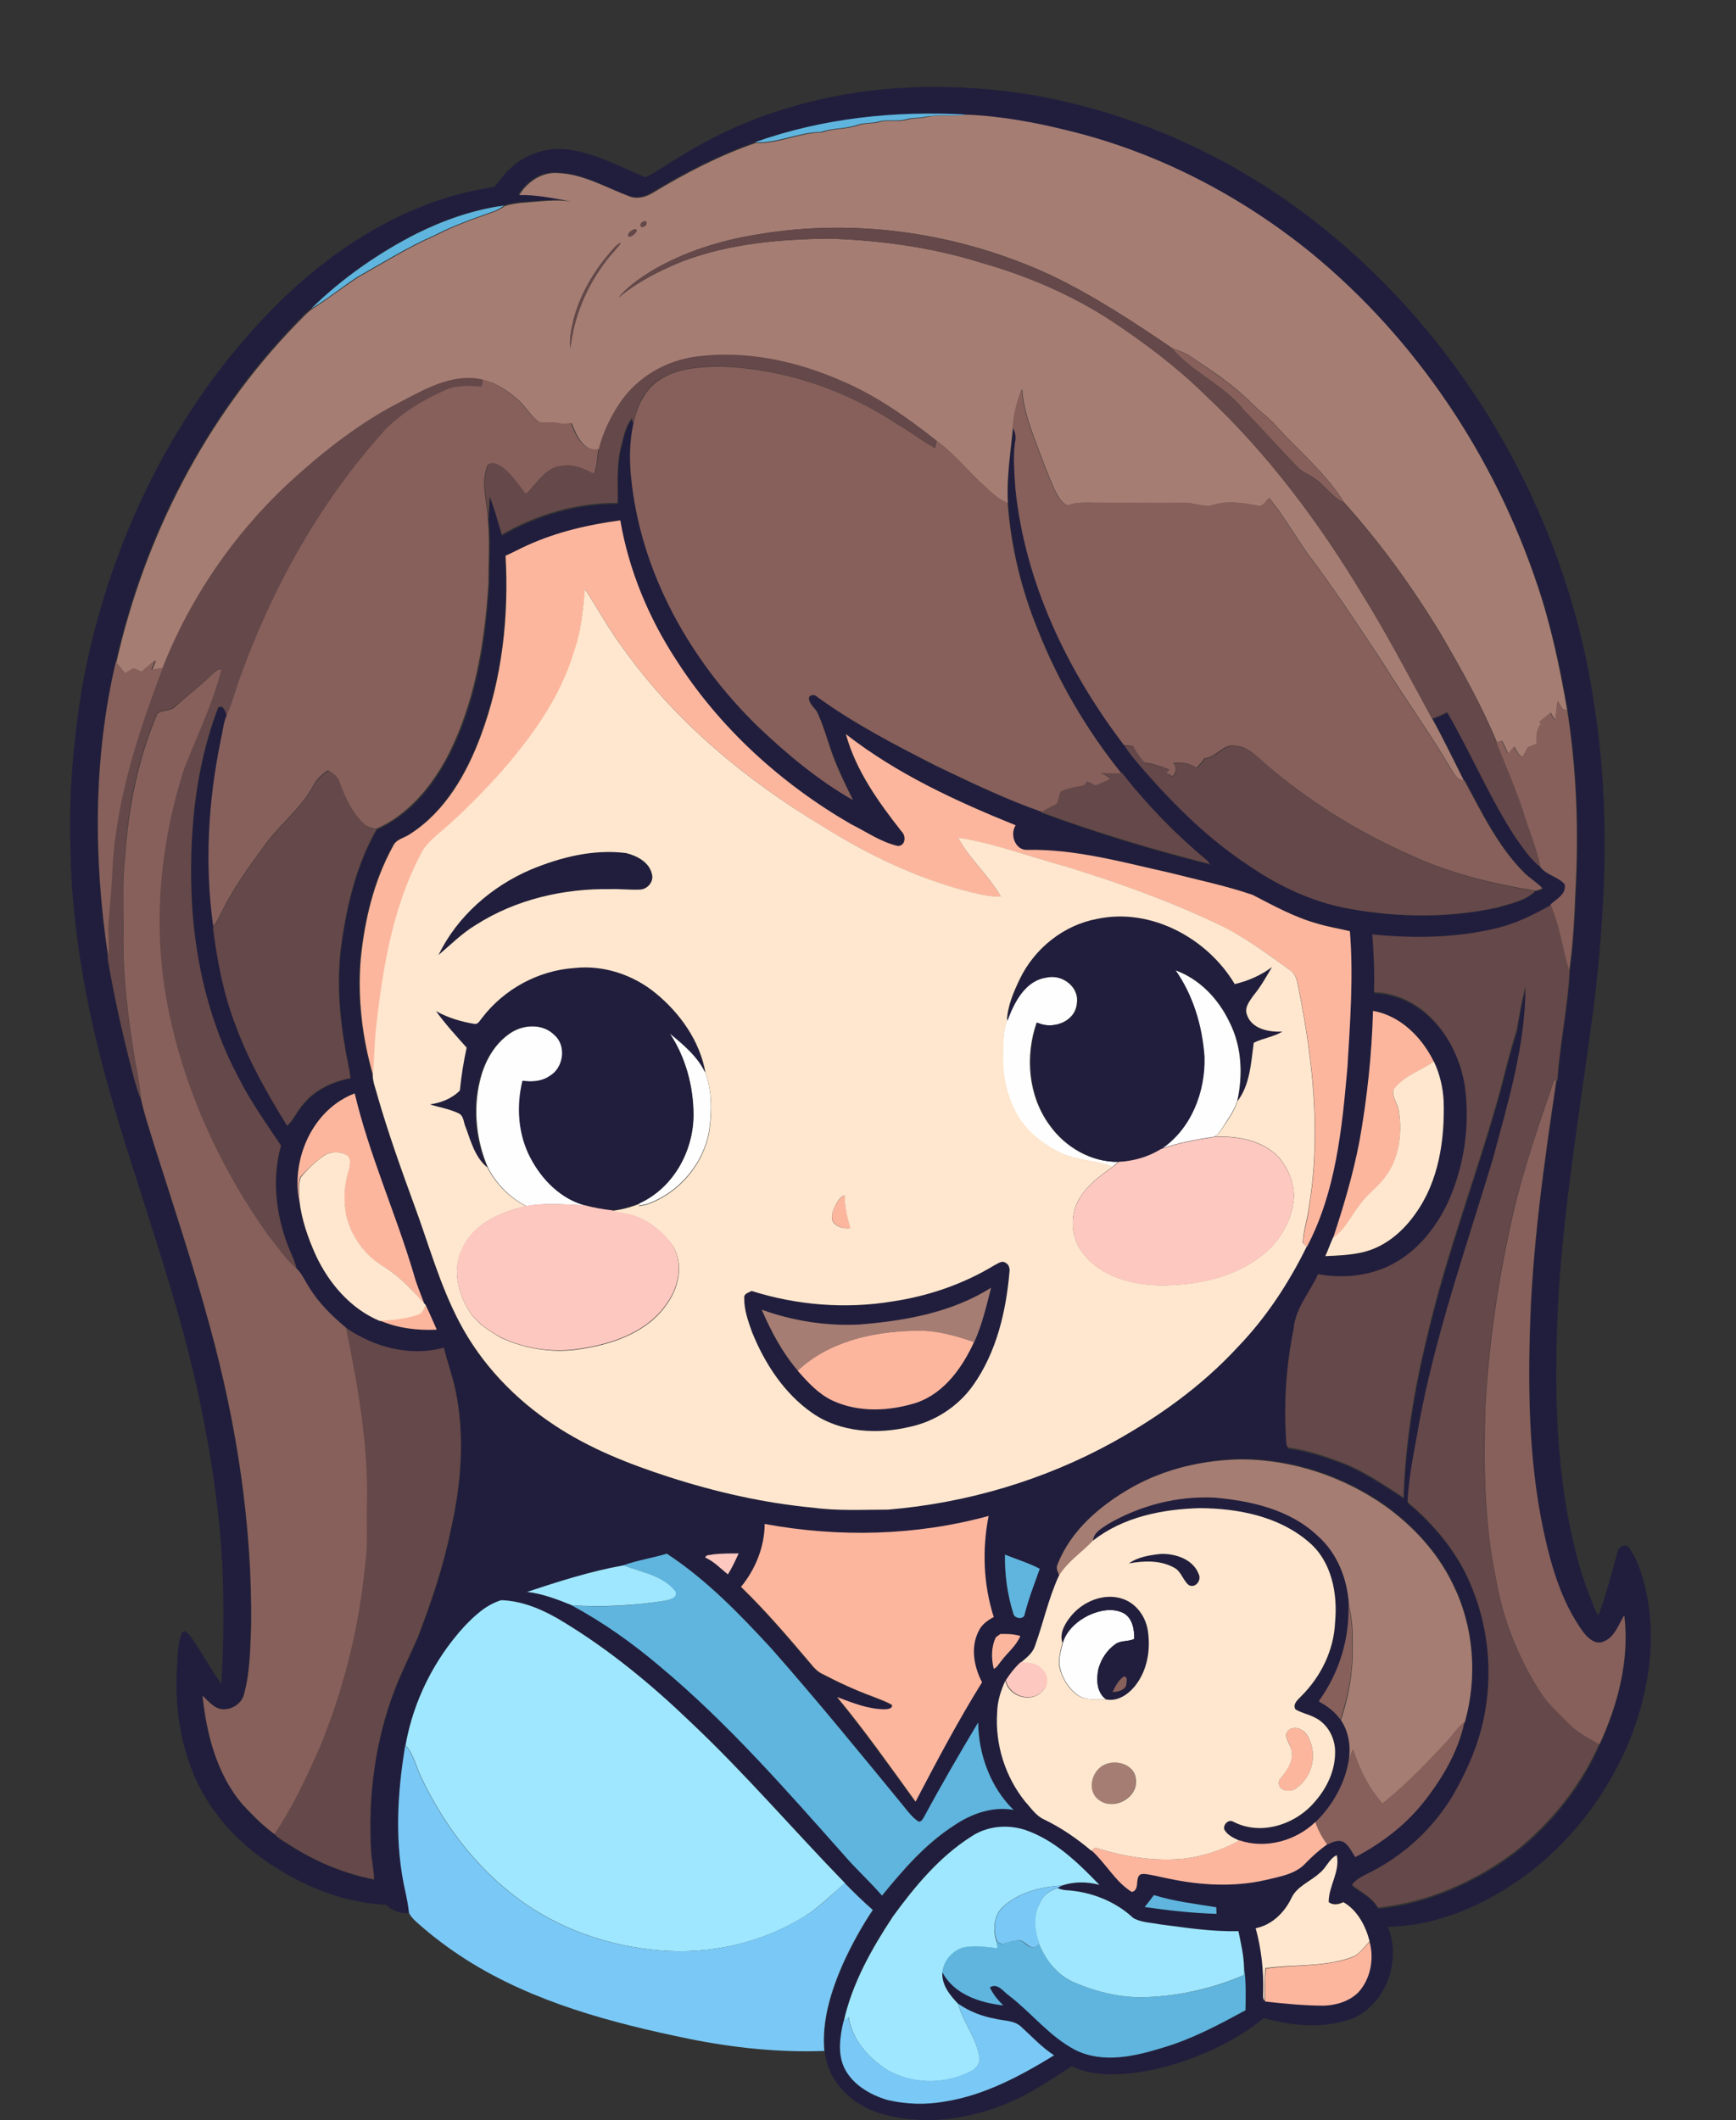 <?xml version="1.0" encoding="utf-8"?>
<!-- Generator: Adobe Illustrator 19.2.0, SVG Export Plug-In . SVG Version: 6.00 Build 0)  -->
<svg version="1.1" id="Layer_1" xmlns="http://www.w3.org/2000/svg" xmlns:xlink="http://www.w3.org/1999/xlink" x="0px" y="0px"
	 viewBox="0 0 713.1 870.6" style="enable-background:new 0 0 713.1 870.6;" xml:space="preserve">
<rect x="0" y="0" width="713.1" height="870.6" fill="#333333" stroke="none"/>
<style type="text/css">
	.st0{fill:#FEFEFE;}
	.st1{fill:#211E3D;}
	.st2{fill:#5FB5DE;}
	.st3{fill:#A57D73;}
	.st4{fill:#654849;}
	.st5{fill:#87605B;}
	.st6{fill:#FDB69E;}
	.st7{fill:#FEE7CE;}
	.st8{fill:#FDC8C0;}
	.st9{fill:#9FE7FE;}
	.st10{fill:#7AC8F5;}
</style>
<path class="st0" d="M494.6,434c-0.8-12.6-4.6-25.2-11.9-35.6c10,3.6,17.8,11.8,22.3,21.3c5.1,10,5.6,21.7,3.2,32.5
	c-1.3,4-3.9,7.5-6.1,11c-1,1.3-1.8,2.9-3.4,3.6c-7.5,1.1-14.9,2.5-22,5C489.2,463.7,495,448.4,494.6,434z"/>
<path class="st0" d="M413.5,419.3c2.8-7.6,7.3-16.7,16.3-17.9c6.3-1.5,13.6,3.8,12.5,10.6c-0.6,7.7-10.2,11-16.5,7.9
	c-4.8,13.8-3.5,30,5.2,42c6.4,9.1,17.1,15.4,28.4,15.2c-0.8,0.7-1.6,1.3-2.4,2c-6.8-2.5-14.3-2.5-20.9-5.4
	c-7.5-3.6-14.6-8.9-18.6-16.3c-4.1-7.4-5.8-15.9-5.6-24.3C412.1,428.4,411.9,423.7,413.5,419.3z"/>
<path class="st0" d="M209.9,424.1c5.4-3.5,13.3-3.8,18,1c5.1,4.4,3.8,13.5-1.9,16.8c-3.3,2.4-7.4,2.5-11.2,2
	c-2.6,10.6-1.8,22.2,3.4,31.9c4.6,8.8,12.3,16.5,22.1,19.2c-8-0.3-16.1-1.2-24,0.3c-6.8-3.4-12.4-9.1-15.9-15.9
	c-4.7-11-6.1-23.6-3.3-35.3C198.9,436.2,203,428.6,209.9,424.1z"/>
<path class="st0" d="M284.9,458c0-11.8-3.2-23.8-9.8-33.7c5.6,4.5,11.4,9.3,14.6,16c2.8,7.6,2.7,16,1.6,23.9
	c-2.2,13.3-11.9,24.9-24.4,29.8c-1.5,0.6-3.1,0.8-4.6,1.1l0.4-1C276.5,487.8,284.8,472.9,284.9,458z"/>
<path class="st0" d="M447.2,663.3c4.4-2,9.7-3.2,14.3-0.9c3.7,2,4.5,6.8,4.4,10.6c-2.4,1.2-5.6,0.5-7.8,2.2
	c-3.4,2.4-5.8,6.1-6.9,10.1c-0.9,4.3-0.8,9.7,3.1,12.5c-3.9,0-8.1,0.6-11.5-1.7c-3.8-2.7-6.4-6.9-7.4-11.4
	c-0.7-3.4,0.4-6.8,1.2-10.1C438.1,669.5,442.5,665.6,447.2,663.3z"/>
<g>
	<g>
		<path class="st1" d="M322.1,44.8c31.2-9.8,64.7-11.2,96.9-6.6c43.1,6.5,84.3,24.6,118.9,51C601.3,137.7,644,212,655.1,291
			c6.3,40.4,4.5,81.7-0.4,122.1c-5.1,39-11.8,77.8-14.4,117c-1.9,35-1.9,70.6,6.4,104.9c1.7,7.4,4,14.6,6.8,21.6
			c1,2.2,1.4,4.7,3.1,6.6c3.3-8.4,5.3-17.2,7.8-25.8c0.3-2.2,3.5-4,4.9-1.7c2.7,3.6,4.1,8,5.5,12.3c6.5,22.4,2.9,46.6-5.9,67.9
			c-9.1,21.4-23.7,40.6-42.5,54.4c-16.4,11.9-35.8,20.6-56.3,20.9c5.8,14-0.9,32.4-15.3,38c-11.5,3.9-24.2,2.8-35.7-0.5
			c-6.8,5.7-14.6,10.1-22.6,13.7c-13.1,5.7-27.2,9.6-41.5,9.4c-5.1-0.2-10.2-1.1-14.7-3.3c-8.8,5.6-17.5,11.6-27.3,15.5
			c-16.3,6.7-34.9,8.9-51.9,3.7c-11.4-3.5-21.3-13.3-22.3-25.5c-1.1-12.4,2.7-24.5,7.6-35.7c3.5-7.7,7.6-15.2,12.3-22.2
			c-4-3.5-7.8-7.2-11.5-11c-21.2-21.9-41.1-45.2-63.4-66.1c-16-15.3-33.1-29.5-52-41c-7.8-4.8-16.5-8.8-25.8-9.1
			c-6.1,1.8-10.8,6.4-15.2,10.8c-12.4,13.5-20.9,30.6-24.2,48.7c-3.5,20-4.5,40.8,0.1,60.6c0.7,2.7,1.1,5.5,1.4,8.3
			c-3.4,0.6-7-0.9-9.4-3.3c-18.7-0.9-36.5-8.5-51.5-19.4c-12.6-9.2-23.1-21.8-28.6-36.6c-5.3-13.7-6.9-28.6-5.8-43.2
			c0.2-4.3,0.3-8.9,2.1-12.8l1-0.4c0.3,0.2,1,0.7,1.4,0.9c5,6.5,8.7,14,13.6,20.7c1-15.1,1-30.2,0.6-45.3c-1-22.6-4.2-45-8.7-67.1
			c-8.4-42.5-23.8-83.2-36-124.7C36.5,419.4,29.3,383.4,28.9,347c-0.6-21.1,1.2-42.2,4.5-63c10.5-60,38.2-117.8,82-160.6
			c23.9-23.3,54-41.8,87.5-46.6c2.3-2.3,4-5.3,6.5-7.4c6.2-6.1,15.1-9.1,23.8-8c11.3,1.4,21.4,7,31.8,11.4c2.9-1.2,5.5-3,8.1-4.6
			C288.2,58.3,304.6,50,322.1,44.8z M310.1,58.4c-14.8,5.2-28.9,12.4-42.3,20.5c-2.8,1.7-6.3,2.8-9.5,1.5
			c-9.6-3.5-18.9-9.2-29.4-9.6c-6.6-0.6-12.7,3.6-16,9c7.4-0.3,14.7,1.5,21.9,2.7c-7.1-1.1-14.1,0.1-21.2,0.5
			c-2.2,0.3-4.5,0.6-6.6,1.3c-12.4,1.6-24.3,5.8-35.5,11.3c-16,8.1-30.9,18.5-43.8,31.1c-2.3,1.7-4.1,3.9-6.2,5.9
			c-37.1,38.3-62.3,87.4-74,139.3c-9.3,39.5-9.1,80.7-3.2,120.7c-0.2,1.9,0.4,3.7,0.7,5.6c2.7,15.1,6.2,30.1,10.1,44.9
			c0.8,2.7,1.5,5.5,2.7,8.1c1.4,6.4,3.5,12.6,5.4,18.8c7.9,24.9,16.2,49.7,23,74.9c10.9,39.8,17.3,81,16.9,122.3
			c-0.4,9.4-0.4,18.9-2.8,28c-0.8,3.9-4.5,6.7-8.4,6.7c-3.8,0.1-6.3-3.3-8.8-5.6c1.7,15.8,5.9,32,16.2,44.4
			c4.1,4.5,8.3,8.9,13.3,12.4c1.7,1.8,3.9,3.1,6,4.4c10.7,6.9,22.6,12,35.1,14.4c0-3.9-1-7.7-1.2-11.5c-1.4-22.4,1.6-45.2,9.6-66.1
			c2.8-7.4,6.4-14.3,9.5-21.6c5.6-14.5,10.6-29.3,13.7-44.6c4.2-18.6,5.8-38.1,1.9-56.9c-1.2-6-3.4-11.7-4.8-17.6
			c-13.9,3.8-28.8-0.2-40.4-8.3c-5.8-4.9-11.3-10.3-15.3-16.9c-1.6-2.4-2.7-5.2-4.8-7.2c-0.6-3.1-2.2-5.9-3.3-8.9
			c-5.2-13.2-6.9-28-3.1-41.7c-6.2-9.3-12.7-18.4-17.7-28.4c-11.7-21.9-17.5-46.5-18.9-71.1c-1.3-27.1,1-54.9,10.8-80.4
			c2.2-1.5,3.1,2.1,3.6,3.6c-1.3,3.1-1.5,6.5-2.3,9.8c-5.2,25.2-6.7,51.2-3.1,76.7l-0.2,0.4c1.7,13.6,4.3,27.2,9.3,40.1
			c5.3,14.5,13,28,21.1,41.1c2.7-2.5,4.1-6,6.5-8.7c4.8-6,12.1-9.4,19.5-10.8c-0.5-4.7-1.8-9.2-2.4-13.8c-2.5-14.5-3.3-29.4-0.9-44
			c2.3-15.4,6.3-30.8,14-44.3c12.9-5.6,22.3-16.9,28.9-28.9c11.7-22,15.8-47,17.3-71.6c0.1-8.9,0.7-17.9-0.2-26.7
			c0.2-3.1,0.3-6.1,0.5-9.2c2.1,5.1,3.4,10.4,5,15.6c14.4-8.3,31-13.2,47.6-13c0.1-7.9-0.6-16,1.5-23.7c1-3.9,1.7-8,4.3-11.1
			c0.1,0.5,0.4,1.6,0.6,2.2c-1.5,7-1.6,14.3-0.9,21.4c3.8,39.3,24.2,75.7,52.4,102.9c11.8,11.3,24.5,21.8,38.7,29.9
			c-2-4.5-4.4-8.9-6.3-13.5c-3.2-7.1-4.9-14.7-8-21.8c-0.9-2.2-3.3-3.6-3.7-6c-0.5-1.6,1.9-2.3,2.9-1.4
			c15.4,11.3,32.4,20.1,49.4,28.7c14.2,6.8,28.5,13.7,43.4,18.9l-0.4,0.3c22.7,8.4,45.9,15.4,69.4,21.3c-0.3-0.4-0.9-1.1-1.2-1.5
			c-12.9-10.7-24.6-22.8-34.9-35.9h-0.3c-14.3-17.7-25.9-37.6-34.3-58.8c-6.8-16.6-11.1-34.3-12.4-52.2c-0.6-10.4,1.1-20.7,2.1-31.1
			c1.2,2,1.6,4.3,1.2,6.6c-0.8,6.3-0.2,12.7,0.2,19c3.9,38.5,21.3,74.6,44.6,105.2c2.5,3.7,5.4,7.1,8.3,10.5
			c12.8,14.6,26.9,28.3,43.2,39c12.6,8.5,26.6,15,41.6,17.5c19.7,3.4,40.1,3.6,59.7-0.6c5.5-1.6,11.6-2.7,15.8-6.8
			c1.1-0.1,2.1-0.4,3.1-1c-2.3-2.5-5.3-4.2-7.7-6.6c-10.6-10.7-17.2-24.5-24.3-37.6l-0.4-0.1c-4.3-8.5-8.4-17.1-13-25.4
			c2.1-0.8,4.2-1.6,6.2-2.7c9.9,17,17.5,35.3,28.3,51.8c3.1,4.2,6,8.7,10.2,12c2.5,3.3,7.3,3.9,9.9,7c0.9,3.9-3.4,6-5.8,8.3l0.1,0.3
			c-7,4-14.3,7.6-22.2,9.5c-16.8,4.1-34.2,4.3-51.3,2.8c0.7,7.9,1,15.8,0.7,23.7c7.9,0.2,15.4,3.5,21.4,8.6
			c8.7,7.6,14.2,18.6,15.9,29.9c2.2,16.2-0.2,32.9-6.9,47.8c-5.1,10.9-13.2,20.8-24.2,26.1c-9,4.3-19.4,5.2-29.2,3.4
			c-3.3,7.5-9.3,13.9-10,22.4c-3.1,15.1-4.1,30.5-3.1,45.9c0.2,1.1-0.1,3,1.6,3c7.1,1,14,3.3,20.7,5.8c9.4,3.5,17.6,9.2,25.9,14.6
			c0.7-22.5,4.4-44.9,9.8-66.7c8-34.4,20.9-67.5,30.2-101.6c2-7.9,4-15.9,6.5-23.7c1-6.1,2.1-12.1,3.6-18
			c0.1,24.3-7.2,47.8-13.4,71.1c-10.8,35.8-23.3,71.2-30.2,108c-1.9,10.9-4.5,21.7-4.8,32.8c11.4,9.6,21.2,21.5,26.6,35.5
			c7.4,18.3,8.6,38.9,3.6,58c-2.6,9.6-6.7,18.8-11.8,27.3c-8.1,13.3-20,24.2-33.9,31.3c-2.7,1.4-5.6,2.6-7.4,5.1
			c3.8,2.9,8.3,4.9,10.7,9.3c20.4-2.1,39.9-10.7,56.3-23c14.8-11.7,27-26.9,34.6-44.2c7.6-16.4,12.4-34.8,10.2-53
			c-2.3,3.8-3.8,8.8-8.3,10.7c-3.2,1.6-6.4-1.1-8.3-3.5c-6.7-9-10.8-19.6-13.8-30.4c-8.3-30.2-9.3-61.9-8.4-93.1
			c0.9-34.7,5.8-69.1,10.9-103.4l0.5-0.1c0.9-15.1,4.3-30,5-45c1.4-10.8,2.1-21.6,2.5-32.5c1.3-24.9,0.4-50-3.4-74.6
			c-3-17.3-6.6-34.5-12.2-51.1c-17.6-52.7-49.6-100.8-92.6-136.2C510,80.8,475.9,63,439.4,54.1c-13.6-3.3-27.6-6-41.6-6.6
			C368.1,45.3,338,48.5,310.1,58.4z M216.9,223.8c-3.2,1.4-6.3,3.1-9.5,4.4c1.5,25-1.3,50.5-10.2,74c-5.8,15.5-14.6,31-28.9,40.2
			c-2.3,1.7-5.8,2.1-7.1,5c-7.9,14.2-11.7,30.4-13.3,46.5c-1.3,16,0.7,32.3,5.1,47.7c0.1,2.9,1.3,5.7,2,8.5
			c4.3,14.9,9.5,29.4,14.8,44c6.2,16.4,10.7,33.5,18.9,49c9,17.2,22.8,31.5,38.9,42.1c14.5,9.6,30.7,16,47.1,21.3
			c19.2,6.2,39,10.7,59.1,12.6c10.3,1.4,20.7,0.8,31,0.8c32.2-2.7,63.9-12.1,92.3-27.7c18.8-10.4,36.5-23,51.1-38.9
			c11.7-12.1,21.1-26.4,28.5-41.5c11.9-22.7,14.4-48.7,16.6-73.8c1.2-18.5,2.6-37.1,1-55.7c-4.5-1.2-9.2-1.8-13.6-3.2
			c-9.3-2.6-17.8-7.3-26.3-11.7c-11.1-3.8-22.7-6.2-34.1-9.1c-19.3-4.3-38.7-9.7-58.6-9.4c-5,0.2-7.2-6.3-4.7-10.1
			c-24.4-9.9-48.7-21.1-69.7-37.4c4.1,15.1,13.4,27.9,22.9,40c1.9,1.8,1.6,5.9-1.6,5.9c-7-1.6-13-5.9-19.3-9
			c-28.6-16.6-53.9-39.5-71.8-67.5c-11.3-17.3-19.4-36.8-22.9-57.2C241.8,215.5,228.9,218.5,216.9,223.8z M564,415.1
			c-0.5,18-2.4,35.9-5.6,53.6c-2.6,13.4-6.5,26.6-10.8,39.6c-1.2,2.4-2,5.1-3.2,7.6c4.9-0.2,9.7-0.4,14.5-1.4
			c9.4-1.9,17.1-8.3,22.5-16c9.6-13.3,12.1-30.3,11.6-46.4c-0.3-5.5-1.6-11.1-4-16.1C584.2,425.9,575.4,417.1,564,415.1z M122.9,493
			c1,7.8,3.5,15.3,6.7,22.3c5.4,11.6,14.3,21.9,26.2,27c7.4,3.1,15.5,4.1,23.5,3.8c-1.5-3.4-3-6.8-4.6-10.2l-0.5-0.5
			c-1.5-4.1-3.3-8.1-4.4-12.4c-7.4-24.9-18.2-48.7-24.2-74C128.5,455.4,119.6,475.6,122.9,493z M464.9,610.8
			c-12.8,7.4-25,17.5-30.6,31.6c-0.8,1.6,0.3,3.2,0.8,4.7c-4.2,9.1-6.3,19.1-9.7,28.5c-0.9,3.1-3.7,5.1-6,7.1h-0.2
			c-2.3,2.1-4.3,4.6-6,7.3c-1.9,4.1-3.4,8.5-3.4,13.1c-1,13.1,3.3,26.4,11.5,36.6c2.4,2.6,4.4,5.8,7.7,7.3c7,3.5,13.5,7.9,19.5,12.9
			l0.1-0.1c5.8,5.3,9.6,12.8,16.5,17c4-0.8,0.3-7.6,5-7.4c3.4,0.3,6.7,1.3,10,1.9c13.1,2.9,26.8,3.7,40,0.6
			c5.7-1.4,12.1-2.4,16.3-6.8c2.7-2.9,5.7-5.5,8.9-7.8c2-0.8,4.3-2.1,6.6-1.2c2.4,1.3,3.5,4.1,5,6.3c10.5-5.5,20.2-12.8,27.7-22.1
			c7.8-9.8,14.5-20.9,17.1-33.3l0.1-0.1c5.3-18.7,3.7-39.4-5-56.8c-6.3-12.9-16.3-23.7-27.9-32.1c-17.1-12-37.8-18.9-58.8-19
			C494.3,599.4,478.6,603.1,464.9,610.8z M314.1,625.8c0,9.5-3.8,18.8-9.9,26c10.3,10,19.7,21,29,32c1.2,1.4,2.6,2.8,4.3,3.7
			c6.7,3.4,13.6,6.6,20.7,9.3c2.7,1.1,5.5,1.9,8,3.5c0.5,1.7-2.1,1.8-3.3,1.8c-6.7-0.2-13-2.8-19.2-5c11.4,13.8,21.7,28.4,32.2,42.9
			c8.7-16.6,17.4-33.1,27.3-49c-3.2-6.3-4.7-14.2-1.5-20.8c1.2-2.8,3.7-4.6,6.3-6c-4.2-13.4-4.7-27.8-2.1-41.5
			C376.1,630.7,344.5,631.4,314.1,625.8z M256,642.8c-13.5,2.4-26.6,6.7-39.6,10.9c6.4,0.7,12.5,3.1,18.5,5.5
			c13,7,25.2,15.6,36.4,25.2C299.1,707.6,323,735,347,762c4.9,5.7,10.5,10.7,15.4,16.4c8.8-10.7,18.1-21.4,29.9-29
			c7-4.7,15.6-7.7,24.1-6.2c-9.5-9.2-14.4-22.8-14.5-35.9c-7.6,12.7-14.9,25.4-22,38.4c-0.6,0.9-1.3,2.8-2.7,2.2
			c-2.4-1.7-4.2-4.1-6-6.3C353.4,719.9,335.6,698,317,677c-13.1-14.3-26.7-28.3-43-39C268,639.8,261.9,640.7,256,642.8z
			 M289.7,639.6c3.6,1.6,6.3,4.5,9.3,7c1.7-2.8,3.1-5.7,4.4-8.6c-3.5,0-7.1,0-10.6,0.4C291.8,638.7,290,638.3,289.7,639.6z
			 M412.8,638.4c-0.1,8.2,0.9,16.5,3.4,24.3c0.4,2,4.3,2.5,4.6,0.2c1.7-6.4,4-12.5,6.2-18.7C422.5,641.8,417.6,640.3,412.8,638.4z
			 M409.1,672.3c-2,4-2,8.6-0.8,12.9c1.4-0.5,2-1.9,2.9-3c2.5-3.6,6.3-6.3,8-10.5c-2.7-0.8-5.4-0.9-8.2-0.8
			C410.5,671.3,409.6,672,409.1,672.3z M398.9,754.2c-13.1,8.2-23.1,20.4-32.2,32.7c-8.8,13.2-16.8,27.5-20.2,43.1
			c-1.5,6.1-2.5,13,0.2,18.9c3.3,7,10.5,11.3,17.7,13.4c7.7,1.7,15.8,2.1,23.5,0.7c16.3-2.5,31.2-10.5,45.1-19
			c-5-3.3-9-7.8-13.5-11.7c-2.9-2.7-7-2.5-10.6-3.3c-5.5-1-10.8-3-15.3-6.2c-3.4-3.6-6.9-7.8-6.5-13.1c4.7,9.3,15.4,12.6,25.1,13.8
			c-2.2-2.1-4.2-4.6-5.5-7.4c3.2-2,5.5,1.8,7.8,3.3c9.4,7.2,16.9,17,27.5,22.5c11.4,5.6,24.5,2.5,35.9-1.1
			c11.9-3.5,22.9-9.4,33.8-15.3c0-5.9,0.2-11.8-0.6-17.6c-0.1-5-1.3-10-2.3-14.9c-10.8,0.2-21.6-1.4-32.3-2.8
			c-3.7-0.7-7.7-0.7-10.9-2.6c-7.4-6.9-17.5-10.9-27.5-11.4c-1.3-0.1-2.5-0.4-3.6-0.9c0.4-0.2,1.3-0.7,1.7-0.9
			c5-1.7,10.5-1.7,15.5-0.3c-8.9-9.2-18.5-18.6-30.9-22.7C413.5,749.1,405.3,749.9,398.9,754.2z M542,769.2
			c-3.8,3.5-9.4,5.4-11.5,10.4c-3,5.8-8,10.8-14.6,12.2c2.4,8.5,3.3,17.3,3.1,26.1c0,1.3-0.3,2.8,0.6,3.8c8,0.9,16.1,1.7,24.2,1.7
			c5.1-0.2,10.4-1.8,14.1-5.5c5-5.5,6.5-13.6,4.6-20.7l0.1-0.1c-1.6-6.3-5-12.8-10.8-16.1c-1.9,0.9-4.2,1.4-6,0
			c-0.1-6.6,4.8-12.6,3.3-19.3C545.9,763.3,544.8,767.2,542,769.2z M474,778.2c-1.3,1.6-2.5,3.2-3.8,4.9c9.8,1.4,19.6,2.5,29.5,2.8
			c0-0.7,0-2-0.1-2.7C491.1,781.8,482.3,780.8,474,778.2z"/>
	</g>
	<path class="st1" d="M218,357.1c12.3-5.1,25.7-8.5,39.1-6.8c4.5,1.1,9.5,3.7,10.6,8.6c0.9,3.1-1.8,6.3-4.9,6.4
		c-4,0.2-7.9-0.4-11.9-0.2c-19.3-0.3-39.1,4.3-55.5,14.7c-5.7,3.4-10.4,8.1-15.4,12.4C187.8,376.3,201.9,364,218,357.1z"/>
	<path class="st1" d="M450.8,377.3c22-4.6,45.2,7.9,56.5,26.8c5.5-1.3,10.8-3.6,15.3-7c-2.4,4.1-4.7,8.1-7.7,11.8
		c-1.6,2.2-3.7,4.9-2.6,7.8c1.9,5.9,9.1,7.3,14.6,6.9c-3.7,2.2-8,2.8-11.8,4.6c-1.1,8.1-1.5,17.3-6.7,24c2.3-10.8,1.9-22.5-3.2-32.5
		c-4.5-9.5-12.3-17.8-22.3-21.3c7.3,10.4,11,23,11.9,35.6c0.4,14.4-5.5,29.7-17.8,37.9c-5.2,3.2-11.2,5-17.3,5.2
		c-11.3,0.2-22.1-6.1-28.4-15.2c-8.7-12-10-28.2-5.2-42c6.3,3.1,15.9-0.3,16.5-7.9c1.1-6.8-6.3-12.1-12.5-10.6
		c-9,1.2-13.5,10.3-16.3,17.9c0.2-6.1,2.7-11.9,5.3-17.3C424.9,389.4,437,379.8,450.8,377.3z"/>
	<path class="st1" d="M198,418c9-11.8,23.1-19.5,37.8-20.7c12-1.3,24.2,2.8,33.4,10.4c10,8.2,18.2,19.6,20.4,32.6
		c-3.2-6.6-9-11.4-14.6-16c6.6,9.8,9.8,21.9,9.8,33.7c-0.1,14.8-8.3,29.8-22.1,36.1c-3.6,1.4-7.4,2.5-11.3,2.9
		c-3.8-0.4-7.6-1.1-11.3-2.1c-9.8-2.7-17.4-10.4-22.1-19.2c-5.2-9.7-6-21.3-3.4-31.9c3.8,0.5,7.9,0.3,11.2-2
		c5.7-3.3,7-12.4,1.9-16.8c-4.7-4.8-12.6-4.5-18-1c-6.8,4.5-11,12.2-13,20c-2.7,11.7-1.4,24.3,3.3,35.3c-5-4-6.8-10.7-8.9-16.5
		c-0.9-1.9-0.7-4.5-2.7-5.6c-3.8-1.9-8-2.5-12-3.8c4.5-0.6,9.1-2.4,12.3-5.7c0.6-5.9,1.6-11.9,2.8-17.6c-4.3-4.8-8.7-9.7-12.6-15
		c4.9,2.8,10.5,4.4,16.1,5.3C196.6,420.4,197.2,418.9,198,418z"/>
	<g>
		<path class="st1" d="M408.4,519.6c1.5-0.7,3.2-2.2,4.8-1c1.2,0.5,1.7,2.1,1.6,3.3c-1.4,16.5-5.3,33.4-15,47
			c-6.1,8.7-15.5,14.8-25.9,17c-13.4,3.1-28.6,2.4-40.2-5.7c-11.5-8-19.5-20.3-24.7-33.2c-1.6-4.5-3.3-9.3-3.2-14.1
			c-0.2-1.8,1.8-2.1,3-2.8c18.7,5.9,38.6,7.5,58,4.3C381.4,532.2,395.7,527.3,408.4,519.6z M353,543.9c-13.6,0.6-27.4-1.5-40.2-6.1
			c3.9,8.9,8.5,17.6,14.9,25.1c4.1,4.7,8.5,9.4,14.3,12.1c10.9,5.1,23.7,4.5,34.9,0.8c11.2-4,18.4-14.3,23.3-24.8
			c3.2-7.1,5-14.8,6.9-22.3C390.9,539,371.7,542.5,353,543.9z"/>
	</g>
	<path class="st1" d="M454.9,625.9c13.2-7.8,28.7-11.8,44.1-11c15.1,1.3,31.1,5,42.4,15.8c7.9,7.1,12.1,17.7,12.7,28.2
		c0.5,14-3.8,28-12,39.4l-0.2,0.4l0.4,0.3c3.3,1.8,6.3,4.1,8.5,7.2c3.2,4.8,4.2,10.6,3.3,16.3c-1.5,9.9-6.7,18.9-13.8,25.9
		c-8,7.7-20.5,11.2-31.2,7.5c-2.4-1.1-5.1-2.3-6.2-4.8c-0.3-2,1.9-4.2,3.9-2.9c11.3,5.9,25.8,1,33.6-8.5c4.7-5.4,7.9-12.3,8.1-19.5
		c0.3-6-2.9-12.4-8.5-14.9c-2.5-1.3-5.4-1.8-7.8-3.3c-1.2-2.2,1-3.9,2.3-5.3c8.1-8,13.6-18.9,14-30.4c1.1-11.7-1.3-25-10.7-32.9
		c-12.2-10.6-29-13.8-44.8-14c-15.4,0.4-31.6,3.6-44,13.4C449.1,629.3,452.4,627.5,454.9,625.9z"/>
	<path class="st1" d="M463.7,642c3.8-2.8,8.6-3.4,13.2-3.9c6-0.3,13.3,2.1,15.6,8.3c1.3,2.5-1.4,6-4.1,4.5c-2.5-2-3.1-5.7-6.1-7.2
		C476.6,640.7,469.8,641,463.7,642z"/>
	<g>
		<path class="st1" d="M439.7,663.9c4.8-6.2,13.4-9.8,21.2-7.5c5.6,1.7,9.6,6.9,10.7,12.6c1.4,8.1,0,17-5.3,23.5
			c-2.9,3.5-7.3,6.4-12,5.3c-3.9-2.9-4-8.2-3.1-12.5c1.1-4,3.5-7.7,6.9-10.1c2.3-1.7,5.5-1,7.8-2.2c0.1-3.8-0.7-8.6-4.4-10.6
			c-4.5-2.3-9.9-1.1-14.3,0.9c-4.7,2.3-9.1,6.2-10.7,11.3C435.1,670.8,437.4,666.9,439.7,663.9z M457,694.8c2.1,0,4.7-0.5,5.6-2.7
			c0-1.3,1-3.3-0.9-3.7C459.5,689.9,458.2,692.4,457,694.8z"/>
	</g>
</g>
<g>
	<path class="st2" d="M310.1,58.4c27.9-9.9,57.9-13.1,87.4-11.3c-6.1,0.9-12.3-0.3-18.3,1c-2.3,0.4-4.8,0.2-7.1,0.9
		c-3.7,1-7.5-0.1-11.2,0.9c-2.8,0.8-5.8,0.4-8.5,1.3c-4.9,1.8-10.3,1.2-15.2,3C328,54.2,319.3,59,310.1,58.4z"/>
	<path class="st2" d="M171.6,95.7c11.2-5.5,23.1-9.6,35.5-11.3c-1.6,1.1-3.2,2.1-5,2.6c-7.9,2.8-15.9,5.6-23.4,9.5
		c-11.1,4.8-21.4,11.3-31.9,17.2c-6.4,4.2-12.4,9.1-19,13.1C140.6,114.2,155.6,103.8,171.6,95.7z"/>
	<path class="st2" d="M256,642.8c5.8-2.1,12-3,17.9-4.8c16.3,10.7,29.9,24.8,43,39c18.6,21.1,36.4,42.9,54.2,64.6
		c1.8,2.3,3.6,4.6,6,6.3c1.4,0.6,2.1-1.3,2.7-2.2c7-13,14.4-25.7,22-38.4c0.1,13.1,5.1,26.7,14.5,35.9c-8.5-1.5-17.1,1.5-24.1,6.2
		c-11.8,7.5-21.1,18.2-29.9,29c-4.9-5.7-10.5-10.7-15.4-16.4c-24-27-47.9-54.4-75.7-77.6c-11.3-9.6-23.4-18.2-36.4-25.2
		c12.7,0.9,25.5,0.2,38.1-1.9c1.8-0.4,5.4-1.1,4.4-3.7C272.3,646.9,263.4,645.7,256,642.8z"/>
	<path class="st2" d="M412.8,638.4c4.8,1.9,9.7,3.4,14.3,5.8c-2.2,6.2-4.6,12.3-6.2,18.7c-0.3,2.3-4.2,1.8-4.6-0.2
		C413.8,654.9,412.7,646.6,412.8,638.4z"/>
	<path class="st2" d="M474,778.2c8.3,2.6,17.1,3.6,25.6,5c0,0.7,0.1,2,0.1,2.7c-9.9-0.3-19.7-1.4-29.5-2.8
		C471.5,781.5,472.8,779.8,474,778.2z"/>
	<path class="st2" d="M418.6,796.7c1.9,0.4,3.1,2.4,5,2.9c1.3,0.4,2.2-0.8,3.2-1.4c2.8,6.8,7.8,13.1,14.8,16
		c9.2,3.9,19.2,6.3,29.2,5.9c13.8-0.5,27.6-3.5,40.2-9.1c0-0.8,0-2.3,0-3.1c0.9,5.8,0.7,11.7,0.6,17.6
		c-10.9,5.9-21.9,11.8-33.8,15.3c-11.5,3.6-24.6,6.6-35.9,1.1c-10.7-5.5-18.1-15.3-27.5-22.5c-2.3-1.6-4.6-5.3-7.8-3.3
		c1.3,2.8,3.3,5.2,5.5,7.4c-9.6-1.1-20.3-4.5-25.1-13.8c0.4-4.6,4.1-8.7,8.4-10.1c4.7-1,9.5-0.2,14.2,0.3c-0.1-0.6-0.2-1.9-0.3-2.6
		c0.5,0.2,1.5,0.7,2,1C413.8,797.7,416.2,796.9,418.6,796.7z"/>
</g>
<g>
	<g>
		<path class="st3" d="M397.5,47.1c14,0.6,28,3.2,41.6,6.6c36.5,8.9,70.7,26.7,99.8,50.4c43,35.4,75,83.5,92.6,136.2
			c5.6,16.6,9.2,33.8,12.2,51.1c-2.3,0.6-2.7-2.2-3.8-3.5c-0.6,2.6-0.7,5.4-1,8c-0.6-1.1-1.3-2.2-1.9-3.2c-1.5,1.3-3,2.5-4.6,3.7
			c0.2,0.2,0.5,0.7,0.7,0.9c-2,2.3-1.9,5.3-1.8,8.1c-1.2,0.5-2.4,1-3.6,1.5c-0.8,1.3-1.5,2.7-2.2,4c-1.8-0.8-2.5-2.7-3.4-4.3
			c-0.9,1-1.8,2-2.6,3c-0.7-1.9-1.5-3.7-2.5-5.4c-0.5,0.1-1.6,0.4-2.1,0.6c-6.3-15.2-14.4-29.6-22.7-43.9
			c-11.7-19.4-25-37.8-40.1-54.6c-7.2-11.6-17.8-20.5-27-30.4c-3.2-3.9-7.3-6.7-10.8-10.2c-7.4-7.5-16.2-13.3-24.9-19.1
			c-2.3-1.7-5-2.7-7.7-3.5c-16-10.9-32.3-21.6-49.8-30C394.5,95.7,351.8,89.3,311,96.3c-15.1,2.4-29.9,7.1-43.1,14.8
			c-5,3.2-10,6.6-13.8,11.1c7.8-6.5,16.9-11.1,26.3-14.9c19.3-7.3,40.1-9.1,60.6-9.3c21,0.7,42,3.6,62.1,9.9
			c18.8,5.3,37,13,53.4,23.8c13.6,9,26.8,18.9,38.5,30.4c25.6,23.9,46.7,52.3,64.8,82.2c10.3,16.5,19.2,33.8,28.5,50.8
			c4.6,8.3,8.7,16.9,13,25.4c-2.9-0.3-4.1-3-5.5-5.2c-8.7-14.8-18.9-28.7-27.8-43.3c-10.1-15.2-20-30.4-31-44.9
			c-5.3-7.5-9.8-15.5-15.6-22.6c-1.4,1.2-2.4,3.7-4.6,3.2c-6.4-1.2-13.3-2.3-19.6,0.1c-3.8,0.1-7.4-1.4-11.1-1.3
			c-11.3,0.2-22.7,0-34,0c-4.5,0.1-9.2-0.6-13.5,1.1c-2.7-1.2-4.1-4.1-5.4-6.6c-2.8-6.1-5-12.4-7.4-18.6c-2.7-7.3-5.5-14.8-5.9-22.7
			c-2,5-3.5,10.4-3.8,15.8c-1,10.3-2.7,20.6-2.1,31.1c-4-1.5-7-4.6-10.1-7.4c-6.5-5.9-12-13-19.1-18.1
			c-11.9-9.4-24.4-18.3-38.4-24.3c-18.8-8.3-39.7-12.9-60.2-10.2c-12.4,1.6-24,8.3-31.1,18.6c-4,5.9-7.2,12.4-8.9,19.3
			c-6.3,1.4-9.6-5.9-11.3-10.7c-1.4,0.4-3,0.4-4.4,0.3c-2.9-1-6.1,0-9-0.7c-3.3-2.4-5.4-6.2-8.4-9c-4.2-3.7-8.9-7.1-14.4-8.3
			c-11.7-2.8-22.8,3.3-32.9,8.6c-17.4,8.8-32.8,20.9-47,34.1c-22.5,21-40.3,47-51.6,75.6c-1.6,0.3-3.1,0.5-4.7,0.8
			c0.5-1.3,1.1-2.7,1.6-4c-2,1.5-3.9,3.1-5.7,4.8c-1-0.5-2-1-3.1-1.3c-1.4,0.3-2.6,1.3-3.8,2c-1.2-1.6-2.5-3.1-3.7-4.6
			c11.7-51.9,36.9-101,74.1-139.2c2-2,3.9-4.2,6.2-5.9c6.5-4.1,12.6-8.9,19-13.1c10.5-5.9,20.8-12.4,31.9-17.2
			c7.5-3.9,15.4-6.7,23.4-9.5c1.8-0.6,3.5-1.5,5-2.6c2.1-0.7,4.4-1,6.6-1.3c7-0.4,14.1-1.6,21.2-0.5c-7.3-1.2-14.6-2.9-21.9-2.7
			c3.3-5.4,9.4-9.6,16-9c10.5,0.4,19.7,6,29.4,9.6c3.2,1.2,6.7,0.2,9.5-1.5c13.4-8.1,27.4-15.4,42.3-20.5c9.2,0.5,17.8-4.2,27.1-4.3
			c4.9-1.8,10.3-1.2,15.2-3c2.8-0.9,5.7-0.5,8.5-1.3c3.7-1,7.5,0.2,11.2-0.9c2.3-0.6,4.7-0.5,7.1-0.9
			C385.2,46.8,391.4,48,397.5,47.1z M264.2,91.1c-1.6,0.3-1.4,3,0.4,1.8C266.1,92.6,265.9,90,264.2,91.1z M260.4,94.2
			c-1,0.5-2.7,1.4-2.3,2.8C259.6,97.9,263.4,93.6,260.4,94.2z M250.1,104.3c-6.6,7.7-11.7,16.7-14.4,26.5c-0.8,4-2,8.1-1.4,12.3
			c1.4-13.1,6.7-25.6,14.7-36c1.9-2.6,4.3-4.8,6.1-7.4C253,100.5,251.7,102.6,250.1,104.3z"/>
	</g>
	<path class="st3" d="M353,543.9c18.7-1.5,38-4.9,54.1-15.1c-1.9,7.5-3.7,15.2-6.9,22.3c-8.1-2.7-16.5-5-25.2-4.6
		c-16.8,0.4-34.8,4.5-47.2,16.4c-6.4-7.4-11-16.1-14.9-25.1C325.6,542.4,339.3,544.6,353,543.9z"/>
	<path class="st3" d="M464.9,610.8c13.7-7.7,29.4-11.3,45.1-11.5c20.9,0.1,41.6,7,58.8,19c11.6,8.3,21.7,19.2,27.9,32.1
		c8.7,17.4,10.3,38.1,5,56.8l-0.1,0.1c-2.8,1.9-4.6,5-6.9,7.5c-8.4,9.1-17,18.2-26.8,25.9c-5.7-6.4-9.5-14.2-12.1-22.3
		c-0.6,1.4-1.2,2.8-1.7,4.2c0.8-5.6-0.1-11.5-3.3-16.3c3.5-10.3,5.3-21.3,4.8-32.2c0.2-5.1-0.3-10.1-1.5-15.1
		c-0.6-10.5-4.7-21.1-12.7-28.2C530.1,620,514.1,616.3,499,615c-15.3-0.8-30.9,3.2-44.1,11c-2.5,1.7-5.8,3.4-5.9,6.8
		c-4.5,4.9-10.4,8.6-13.8,14.4c-0.5-1.5-1.6-3.1-0.8-4.7C439.9,628.3,452.1,618.1,464.9,610.8z"/>
	<path class="st3" d="M542,698.3c0,0.1,0.2,0.5,0.2,0.6l-0.4-0.3L542,698.3z"/>
	<path class="st3" d="M454.3,724.4c4.6-1.9,11.4,0.2,12.1,5.7c1.7,8-9.3,13.9-15.4,8.8C446.1,734.9,448.6,726.4,454.3,724.4z"/>
</g>
<g>
	<path class="st4" d="M264.2,91.1c1.7-1.1,1.9,1.5,0.4,1.8C262.9,94.1,262.6,91.4,264.2,91.1z"/>
	<path class="st4" d="M310.9,96.3c40.8-7,83.5-0.5,120.9,16.8c17.5,8.3,33.8,19.1,49.8,30c8.5,10.1,21.5,15.2,29.6,25.7
		c7.7,7.6,14.7,15.9,22.3,23.6c1.9,1.6,4.2,2.5,6.2,3.9c4.5,2.9,7.3,7.9,12.3,10.1c15.1,16.8,28.5,35.2,40.1,54.6
		c8.3,14.2,16.4,28.6,22.7,43.9c3.9,10.2,8.5,20.1,11.7,30.6c2,6.9,4.9,13.6,6.4,20.7c-4.2-3.3-7.1-7.7-10.2-12
		c-10.8-16.5-18.4-34.8-28.3-51.8c-2,1.1-4.1,2-6.2,2.7c-9.3-17.1-18.3-34.3-28.5-50.8c-18-30-39.2-58.3-64.8-82.2
		c-11.7-11.5-24.9-21.4-38.5-30.4C440,121,421.8,113.3,403,107.9c-20.1-6.3-41.1-9.2-62.1-9.9c-20.5,0.2-41.3,2-60.6,9.3
		c-9.4,3.8-18.5,8.4-26.3,14.9c3.8-4.6,8.8-8,13.8-11.1C281,103.4,295.8,98.7,310.9,96.3z"/>
	<path class="st4" d="M260.4,94.2c2.9-0.5-0.8,3.8-2.3,2.8C257.7,95.6,259.4,94.7,260.4,94.2z"/>
	<path class="st4" d="M250.1,104.3c1.5-1.7,2.8-3.8,5-4.7c-1.8,2.6-4.2,4.8-6.1,7.4c-8,10.4-13.3,23-14.7,36
		c-0.6-4.1,0.5-8.3,1.4-12.3C238.5,121,243.6,112,250.1,104.3z"/>
	<path class="st4" d="M254.9,165c7.1-10.3,18.8-17,31.1-18.6c20.5-2.7,41.5,1.9,60.2,10.2c14,6,26.5,14.9,38.4,24.3
		c-0.2,1-0.4,2-0.6,3c-5.5-3-10.5-7.1-16-10.1c-15.3-9.9-32.4-17.2-50.3-20.8c-11.2-2.2-22.8-3.4-34.2-1.7
		c-7.4,1.1-15.1,4.5-19.1,11.2c-2.2,3.5-3.3,7.5-4.3,11.4c-0.1-0.5-0.4-1.6-0.6-2.2c-2.6,3.2-3.3,7.3-4.3,11.1
		c-2.1,7.7-1.4,15.8-1.5,23.7c-16.6-0.2-33.3,4.7-47.6,13c-1.6-5.2-2.9-10.6-5-15.6c-0.2,3.1-0.3,6.1-0.5,9.2
		c-0.3-7-2.9-14.3-0.5-21.2c0.4-2.3,3.2-2.1,4.8-1.2c5,2.7,7.7,7.9,11.4,12c4.5-4.1,7.7-10.9,14.6-11.5c4.8-1,9.1,1.2,13.3,3.2
		c1.3-3.3,1.2-6.8,1.8-10.2C247.7,177.4,250.9,170.9,254.9,165z"/>
	<path class="st4" d="M165.5,164.5c10-5.3,21.1-11.4,32.9-8.6c-0.1,0.7-0.2,2.2-0.3,2.9c-4.9-0.2-10.1-0.7-14.8,1.4
		c-9.1,3.9-17.8,9.2-24.8,16.3c-26.8,29.7-46.7,65.4-60.1,103c-1.6,4.9-3,9.9-5.2,14.6c-0.5-1.5-1.4-5.1-3.6-3.6
		c-9.8,25.5-12.1,53.3-10.8,80.4c1.5,24.6,7.3,49.2,18.9,71.1c5,10,11.5,19.1,17.7,28.4c-3.9,13.7-2.1,28.6,3.1,41.7
		c1.1,3,2.7,5.7,3.3,8.9c-4.5-3.9-7.8-9-11.6-13.5c-19.7-27.4-34.1-58.8-41-91.9c-7-33.2-4.1-68.1,6.3-100.2
		c5.5-13.4,12-26.5,15.5-40.7c-2-0.1-3.2,1.7-4.6,2.8c-4.5,4.5-9.7,8.2-14.5,12.5c-2,2-5.1,1.2-7.3,2.8c-8.1,18.6-12.1,38.8-13.3,59
		c-1.3,10.3-0.6,20.8-0.7,31.2c-0.3,17.4,1.9,34.8,4.7,51.9c1.1,5.3,2,10.7,2.5,16.1c-1.2-2.6-1.9-5.3-2.7-8.1
		c-3.9-14.8-7.4-29.8-10.1-44.9c-0.3-1.9-0.8-3.7-0.7-5.6c0.8-4.5-0.3-9.1,0.2-13.6c0.7-7.3,1.3-14.6,1.6-21.9
		c1.5-28.7,10.6-56.2,20.7-82.8c11.3-28.6,29.1-54.6,51.6-75.6C132.7,185.4,148.1,173.2,165.5,164.5z"/>
	<path class="st4" d="M461.9,306.2c1.3,0.1,2.6,0.1,3.9,0.5c1.3,2.4,2.7,4.6,4.5,6.6c3.6,0.4,6.9,1.7,10.3,2.9
		c-0.3,0.4-0.9,1.1-1.3,1.5c0.9,0.4,1.7,0.8,2.6,1.2c1.7-1.7,1.6-3.7,0.2-5.5c3.3-0.3,6.7,0,9.5,2.1c1.2-1.2,2.4-2.5,3.3-3.9
		c5-0.5,7.9-6.4,13.1-5.1c4.8,0.3,8.2,4.1,11.6,7c18,15.6,38.4,28.3,60.2,37.9c16,7.4,33.4,11.6,50.8,14.5
		c-4.3,4.1-10.4,5.2-15.8,6.8c-19.6,4.2-40,4.1-59.7,0.6c-15-2.5-29.1-9-41.6-17.5c-16.3-10.6-30.4-24.4-43.2-39
		C467.3,313.3,464.3,310,461.9,306.2z"/>
	<path class="st4" d="M134.9,316.5c1.8,1.2,4.1,2.3,4.7,4.6c2.3,6.3,5.1,12.6,10,17.3c1.3,1.4,3.3,1.7,5,2.2
		c-7.7,13.5-11.7,29-14,44.3c-2.4,14.6-1.6,29.5,0.9,44c0.6,4.6,1.9,9.1,2.4,13.8c-7.4,1.4-14.7,4.8-19.5,10.8
		c-2.4,2.7-3.8,6.2-6.5,8.7c-8.1-13.1-15.8-26.6-21.1-41.1c-5-12.9-7.6-26.5-9.3-40.1l0.2-0.4c1.5-2.2,2.7-4.5,3.9-6.9
		c4.8-9.7,11.3-18.5,17.7-27.2c6.2-8.2,14.5-14.6,19.4-23.7C130.2,320.2,132.4,318.1,134.9,316.5z"/>
	<path class="st4" d="M452.1,317.2c2.8,0.4,5.6,0.4,8.5,0.2h0.3c10.3,13.2,22.1,25.3,34.9,35.9c0.3,0.4,0.9,1.1,1.2,1.5
		c-23.5-6-46.7-12.9-69.4-21.3l0.4-0.3c1.9-1.5,4.2-2.2,6.2-3.5c0.8-1.5,0.9-3.4,1.6-4.9c3-1.4,6.3-1.8,9.5-2.5
		c0.3-0.4,0.9-1.3,1.2-1.7c1.2,0.6,2.3,1.1,3.5,1.7c2.1-0.8,4.1-1.8,6.1-2.8C454.8,318.7,453.4,317.9,452.1,317.2z"/>
	<path class="st4" d="M614.9,381.1c7.9-1.9,15.2-5.5,22.2-9.5c3.8,8.6,4.8,17.9,7.6,26.8c-0.7,15-4,29.9-5,45l-0.5,0.1
		c-0.2,0-0.7,0.1-1,0.1c-5.9,17.9-12.2,35.7-16.6,54c-6,26-10,52.6-11.5,79.3c-0.9,23.9-0.6,48.1,4.4,71.6
		c2.9,16.8,9.3,32.9,18.8,47.1c3,4.3,6.9,7.7,10.5,11.5c3.7,3.9,8.5,6.4,13.1,9c-7.6,17.2-19.9,32.5-34.6,44.2
		c-16.3,12.3-35.8,20.9-56.3,23c-2.4-4.3-7-6.4-10.7-9.3c1.8-2.5,4.7-3.7,7.4-5.1c13.9-7,25.8-17.9,33.9-31.3
		c5-8.6,9.2-17.7,11.8-27.3c5-19.1,3.8-39.7-3.6-58c-5.4-14-15.2-26-26.6-35.5c0.4-11.1,3-21.9,4.8-32.8
		c6.9-36.8,19.4-72.2,30.2-108c6.2-23.3,13.5-46.8,13.4-71.1c-1.5,6-2.6,12-3.6,18c-2.5,7.8-4.5,15.8-6.5,23.7
		c-9.3,34.1-22.2,67.1-30.2,101.6c-5.4,21.9-9.1,44.2-9.8,66.7c-8.3-5.4-16.5-11.1-25.9-14.6c-6.7-2.5-13.6-4.8-20.7-5.8
		c-1.7,0-1.4-1.9-1.6-3c-1-15.4,0-30.8,3.1-45.9c0.7-8.5,6.7-14.9,10-22.4c9.8,1.8,20.2,0.9,29.2-3.4c11-5.3,19.1-15.2,24.2-26.1
		c6.7-14.9,9.1-31.6,6.9-47.8c-1.8-11.4-7.3-22.3-15.9-29.9c-5.9-5.1-13.5-8.4-21.4-8.6c0.3-7.9-0.1-15.8-0.7-23.7
		C580.7,385.4,598.2,385.2,614.9,381.1z"/>
	<path class="st4" d="M141.9,545.1c11.6,8.1,26.5,12.1,40.4,8.3c1.4,5.9,3.6,11.7,4.8,17.6c3.9,18.8,2.3,38.3-1.9,56.9
		c-3.1,15.3-8.1,30.1-13.7,44.6c-3.1,7.2-6.7,14.2-9.5,21.6c-8,21-10.9,43.8-9.6,66.1c0.2,3.8,1.2,7.6,1.2,11.5
		c-12.5-2.4-24.5-7.5-35.1-14.4c-2.1-1.3-4.3-2.6-6-4.4c7.5-11.1,13.2-23.3,18.6-35.5c9.8-23.8,16.2-49,18.6-74.6
		c1.3-8.3,0.7-16.6,0.8-24.9C151.2,593.4,146.8,569.1,141.9,545.1z"/>
</g>
<g>
	<path class="st5" d="M481.6,143.1c2.7,0.8,5.4,1.8,7.7,3.5c8.6,5.9,17.5,11.7,24.9,19.1c3.5,3.5,7.6,6.4,10.8,10.2
		c9.2,9.9,19.8,18.8,27,30.4c-5-2.2-7.8-7.2-12.3-10.1c-2-1.4-4.4-2.3-6.2-3.9c-7.6-7.7-14.6-15.9-22.3-23.6
		C503.1,158.2,490.1,153.2,481.6,143.1z"/>
	<path class="st5" d="M283.6,151.4c11.4-1.7,23-0.5,34.2,1.7c17.9,3.6,35,10.8,50.3,20.8c5.5,3.1,10.5,7.1,16,10.1
		c0.2-1,0.4-2,0.6-3c7.1,5.1,12.6,12.2,19.1,18.1c3.1,2.8,6.1,5.9,10.1,7.4c1.3,17.9,5.6,35.6,12.4,52.2c8.4,21.2,20,41,34.3,58.8
		c-2.8,0.2-5.7,0.1-8.5-0.2c1.4,0.7,2.7,1.5,4,2.4c-2,1.1-4,2-6.1,2.8c-1.2-0.6-2.3-1.2-3.5-1.7c-0.3,0.4-0.9,1.3-1.2,1.7
		c-3.2,0.6-6.5,1-9.5,2.5c-0.8,1.5-0.9,3.4-1.6,4.9c-2,1.3-4.3,2-6.2,3.5c-14.9-5.2-29.2-12.1-43.4-18.9c-17-8.7-34-17.4-49.4-28.7
		c-1-0.9-3.4-0.3-2.9,1.4c0.4,2.4,2.9,3.8,3.7,6c3.2,7.1,4.8,14.7,8,21.8c1.9,4.6,4.2,9,6.3,13.5c-14.2-8.1-26.9-18.7-38.7-29.9
		c-28.1-27.2-48.6-63.6-52.4-102.9c-0.7-7.1-0.6-14.4,0.9-21.4c1-4,2.1-8,4.3-11.4C268.4,155.9,276.2,152.5,283.6,151.4z"/>
	<path class="st5" d="M198.3,155.9c5.5,1.3,10.2,4.6,14.4,8.3c3.1,2.8,5.1,6.5,8.4,9c2.9,0.7,6.1-0.3,9,0.7c1.5,0.1,3,0.1,4.4-0.3
		c1.7,4.9,5.1,12.2,11.3,10.7c-0.6,3.4-0.5,7-1.8,10.2c-4.1-2-8.5-4.2-13.3-3.2c-6.8,0.6-10.1,7.4-14.6,11.5
		c-3.6-4.2-6.4-9.3-11.4-12c-1.5-0.9-4.4-1.1-4.8,1.2c-2.4,6.9,0.2,14.2,0.5,21.2c0.8,8.9,0.2,17.8,0.2,26.7
		c-1.6,24.6-5.7,49.6-17.3,71.6c-6.6,12.1-16,23.3-28.9,28.9c-1.8-0.5-3.7-0.8-5-2.2c-4.9-4.7-7.7-11-10-17.3
		c-0.7-2.3-2.9-3.4-4.7-4.6c-2.5,1.6-4.7,3.7-6.1,6.4c-4.9,9.1-13.3,15.5-19.4,23.7c-6.4,8.7-12.9,17.5-17.7,27.2
		c-1.2,2.4-2.4,4.7-3.9,6.9C84,355,85.5,329,90.7,303.8c0.8-3.3,1-6.7,2.3-9.8c2.2-4.7,3.5-9.7,5.2-14.6
		c13.4-37.6,33.2-73.3,60.1-103c7-7.1,15.7-12.3,24.8-16.3c4.6-2.1,9.8-1.6,14.8-1.4C198.1,158.1,198.3,156.6,198.3,155.9z"/>
	<path class="st5" d="M415.9,175.4c0.4-5.4,1.8-10.8,3.8-15.8c0.4,7.9,3.2,15.4,5.9,22.7c2.4,6.2,4.6,12.5,7.4,18.6
		c1.3,2.5,2.7,5.4,5.4,6.6c4.3-1.7,9-1,13.5-1.1c11.3-0.1,22.7,0.1,34,0c3.8-0.1,7.4,1.4,11.1,1.3c6.3-2.4,13.2-1.3,19.6-0.1
		c2.2,0.5,3.3-1.9,4.6-3.2c5.8,7.1,10.3,15.1,15.6,22.6c11,14.5,20.9,29.7,31,44.9c8.9,14.7,19.1,28.5,27.8,43.3
		c1.4,2.1,2.7,4.9,5.5,5.2l0.4,0.1c7.1,13.1,13.7,26.9,24.3,37.6c2.3,2.4,5.4,4.1,7.7,6.6c-1,0.6-2,1-3.1,1
		c-17.4-2.9-34.7-7-50.8-14.5c-21.8-9.6-42.2-22.3-60.2-37.9c-3.4-2.9-6.8-6.7-11.6-7c-5.2-1.3-8.1,4.7-13.1,5.1
		c-0.9,1.4-2.1,2.7-3.3,3.9c-2.8-2.1-6.2-2.3-9.5-2.1c1.4,1.8,1.6,3.8-0.2,5.5c-0.9-0.4-1.8-0.8-2.6-1.2c0.3-0.4,1-1.1,1.3-1.5
		c-3.4-1.2-6.7-2.5-10.3-2.9c-1.8-2-3.3-4.2-4.5-6.6c-1.3-0.4-2.6-0.4-3.9-0.5c-23.3-30.6-40.6-66.6-44.6-105.2
		c-0.4-6.3-1-12.7-0.2-19C417.5,179.7,417.1,177.4,415.9,175.4z"/>
	<path class="st5" d="M58.1,275.8c1.8-1.7,3.7-3.3,5.7-4.8c-0.5,1.3-1.1,2.7-1.6,4c1.5-0.3,3.1-0.6,4.7-0.8
		c-10.1,26.6-19.2,54.1-20.7,82.8c-0.3,7.3-1,14.6-1.6,21.9c-0.5,4.5,0.6,9.1-0.2,13.6c-6-40-6.1-81.2,3.2-120.7
		c1.2,1.5,2.5,3.1,3.7,4.6c1.3-0.7,2.4-1.7,3.8-2C56.1,274.9,57.1,275.4,58.1,275.8z"/>
	<path class="st5" d="M86.4,277.6c1.4-1.1,2.6-2.9,4.6-2.8c-3.5,14.1-10,27.2-15.3,40.7c-10.4,32.1-13.3,67-6.3,100.2
		c6.9,33.1,21.3,64.4,41,91.9c3.8,4.6,7,9.6,11.6,13.5c2.1,2,3.2,4.8,4.8,7.2c3.9,6.6,9.5,12,15.3,16.9c4.9,24,9.3,48.3,8.6,72.9
		c-0.2,8.3,0.5,16.7-0.8,24.9c-2.4,25.6-8.8,50.8-18.6,74.6c-5.4,12.2-11,24.4-18.6,35.5c-4.9-3.6-9.2-8-13.3-12.4
		c-10.4-12.4-14.5-28.6-16.2-44.4c2.5,2.3,5,5.7,8.8,5.6c3.9,0,7.7-2.8,8.4-6.7c2.4-9.1,2.4-18.6,2.8-28c0.4-41.3-6-82.5-16.9-122.3
		c-6.8-25.2-15.1-50-23-74.9c-1.9-6.3-4-12.4-5.4-18.8c-0.5-5.4-1.4-10.8-2.5-16.1c-2.8-17.2-5-34.5-4.7-51.9
		c0.1-10.4-0.6-20.8,0.7-31.2c1.3-20.2,5.3-40.4,13.3-59c2.2-1.6,5.3-0.8,7.3-2.8C76.7,285.8,81.9,282.1,86.4,277.6z"/>
	<path class="st5" d="M639.9,287.9c1.1,1.3,1.5,4.1,3.8,3.5c3.9,24.7,4.8,49.7,3.4,74.6c-0.4,10.8-1,21.7-2.5,32.5
		c-2.8-8.9-3.8-18.3-7.6-26.8l-0.1-0.3c2.4-2.2,6.7-4.3,5.8-8.3c-2.6-3.1-7.4-3.7-9.9-7c-1.4-7.1-4.3-13.8-6.4-20.7
		c-3.2-10.5-7.8-20.4-11.7-30.6c0.5-0.1,1.6-0.4,2.1-0.6c1,1.7,1.8,3.5,2.5,5.4c0.9-1,1.8-2,2.6-3c0.9,1.6,1.6,3.5,3.4,4.3
		c0.7-1.3,1.5-2.7,2.2-4c1.2-0.5,2.4-1,3.6-1.5c-0.1-2.8-0.2-5.8,1.8-8.1c-0.2-0.2-0.5-0.7-0.7-0.9c1.5-1.2,3.1-2.4,4.6-3.7
		c0.6,1.1,1.2,2.1,1.9,3.2C639.2,293.2,639.3,290.5,639.9,287.9z"/>
	<path class="st5" d="M638.3,443.7c0.2,0,0.7-0.1,1-0.1c-5.1,34.3-10,68.7-10.9,103.4c-0.9,31.2,0.2,62.8,8.4,93.1
		c3,10.8,7.1,21.4,13.8,30.4c1.9,2.4,5,5.1,8.3,3.5c4.5-1.9,5.9-6.9,8.3-10.7c2.2,18.2-2.6,36.5-10.2,53c-4.6-2.6-9.4-5.1-13.1-9
		c-3.6-3.7-7.5-7.2-10.5-11.5c-9.4-14.2-15.9-30.3-18.8-47.1c-5-23.5-5.2-47.7-4.4-71.6c1.5-26.7,5.5-53.2,11.5-79.3
		C626,479.4,632.3,461.6,638.3,443.7z"/>
	<path class="st5" d="M553.9,658.8c1.2,5,1.7,10,1.5,15.1c0.6,10.9-1.3,21.8-4.8,32.2c-2.2-3.1-5.2-5.4-8.5-7.2
		c0-0.2-0.2-0.5-0.2-0.6C550.1,686.9,554.4,672.9,553.9,658.8z"/>
	<path class="st5" d="M457,694.8c1.2-2.4,2.4-4.9,4.7-6.4c1.8,0.3,0.9,2.4,0.9,3.7C461.7,694.2,459.1,694.7,457,694.8z"/>
	<path class="st5" d="M594.6,714.7c2.3-2.5,4-5.5,6.9-7.5c-2.6,12.4-9.3,23.5-17.1,33.3c-7.5,9.3-17.2,16.6-27.7,22.1
		c-1.5-2.2-2.6-5-5-6.3c-2.3-1-4.6,0.3-6.6,1.2c-2-2.9-3.7-5.9-4.8-9.2c7.1-6.9,12.3-16,13.8-25.9c0.5-1.4,1.1-2.8,1.7-4.2
		c2.5,8.1,6.4,15.9,12.1,22.3C577.5,732.8,586.1,723.8,594.6,714.7z"/>
</g>
<g>
	<path class="st6" d="M216.9,223.8c12-5.4,24.9-8.4,37.9-10.1c3.5,20.4,11.6,39.9,22.9,57.2c17.9,28,43.1,50.9,71.8,67.5
		c6.3,3.1,12.3,7.4,19.3,9c3.2,0,3.5-4.1,1.6-5.9c-9.5-12.1-18.8-25-22.9-40c20.9,16.3,45.2,27.5,69.7,37.4
		c-2.5,3.7-0.2,10.3,4.7,10.1c19.9-0.4,39.3,5.1,58.6,9.4c11.4,2.9,23,5.3,34.1,9.1c8.5,4.4,17,9.1,26.3,11.7
		c4.5,1.4,9.1,2.1,13.6,3.2c1.5,18.5,0.1,37.2-1,55.7c-2.2,25.1-4.7,51.1-16.6,73.8c-0.4-0.3-1.2-1-1.6-1.3c0-5,2-9.7,2.4-14.6
		c5.1-29.8,1.7-60.2-4.1-89.6c-0.6-2.7-0.9-5.9-3.3-7.7c-9.5-7-19.2-14-29.8-19.1c-19.8-9.5-40.6-16.9-61.6-23.4
		c-15-4.1-29.7-9.7-45.2-12.1c4.7,8.8,12.4,15.5,17.5,24.1c-4.2,0.3-8.4-0.9-12.5-1.8c-21.7-5.5-42.1-15.3-61-27.2
		c-30.8-18.7-59.3-42-80.5-71.3c-6.3-8.2-11.3-17.3-16.8-25.9c-1,8.5-1.5,17.1-4.3,25.2c-5.6,19.1-17.6,35.6-30.6,50.4
		C198.4,325.4,191,333,183,340c-3.7,3.4-8,6.3-10.1,11c-11.3,21.3-15.3,45.4-18,69.1c-1,7.1-0.8,14.4-1.6,21.5
		c-4.5-15.4-6.4-31.7-5.1-47.7c1.6-16.1,5.4-32.2,13.3-46.5c1.3-2.9,4.8-3.3,7.1-5c14.3-9.2,23.1-24.6,28.9-40.2
		c8.8-23.5,11.6-49,10.2-74C210.7,226.9,213.7,225.2,216.9,223.8z"/>
	<path class="st6" d="M564,415.1c11.3,2,20.1,10.9,25,20.9c-5.6,3.7-12.5,5.9-16.6,11.5c-0.7,3.1,1.8,5.9,2.2,8.9
		c1.5,9.4,0.1,19.7-5.8,27.4c-3,4.1-7.4,6.8-10.2,11.1c-3.7,4.4-6,10.2-11,13.5c4.3-13,8.2-26.1,10.8-39.6
		C561.6,451,563.5,433,564,415.1z"/>
	<path class="st6" d="M122.9,493c-3.3-17.4,5.7-37.5,22.8-44c6,25.3,16.8,49.1,24.2,74c1.1,4.2,2.9,8.3,4.4,12.4
		c-5-5.8-10.4-11.5-17.1-15.5c-7.6-4.5-13.1-12.3-15.1-20.9c-1.2-6.1-0.8-12.5,1.1-18.5c0.4-2.1,1.3-5.4-1.3-6.4
		c-2.9-1.4-6.6-1.3-9.2,0.7c-3.4,2.5-6.6,5.4-9.4,8.6C122.2,486.4,122.9,489.8,122.9,493z"/>
	<path class="st6" d="M342.7,496c1-2,2-4.4,4.4-5.2c-0.2,4.6,1,9,2.3,13.5c-2.4,0.5-4.9-0.3-6.7-2
		C341.1,500.4,341.8,497.9,342.7,496z"/>
	<path class="st6" d="M174.8,535.8c1.6,3.3,3.1,6.8,4.6,10.2c-8,0.4-16.1-0.6-23.5-3.8c5.3-0.3,10.7-0.8,15.8-2.5
		C173.5,539.4,174,537.4,174.8,535.8z"/>
	<path class="st6" d="M327.7,562.9c12.5-11.9,30.5-16,47.2-16.4c8.6-0.5,17.1,1.8,25.2,4.6c-4.8,10.4-12,20.7-23.3,24.8
		c-11.2,3.6-24,4.3-34.9-0.8C336.2,572.4,331.8,567.6,327.7,562.9z"/>
	<path class="st6" d="M314.1,625.8c30.4,5.6,62.1,4.9,92-3.3c-2.7,13.7-2.2,28.1,2.1,41.5c-2.6,1.4-5.1,3.2-6.3,6
		c-3.3,6.6-1.8,14.5,1.5,20.8c-9.9,15.9-18.6,32.4-27.3,49c-10.5-14.5-20.8-29.1-32.2-42.9c6.2,2.3,12.5,4.9,19.2,5
		c1.1,0,3.7-0.1,3.3-1.8c-2.5-1.5-5.3-2.4-8-3.5c-7.1-2.6-14-5.8-20.7-9.3c-1.7-0.8-3.1-2.2-4.3-3.7c-9.3-11-18.7-22-29-32
		C310.2,644.6,314.1,635.2,314.1,625.8z"/>
	<path class="st6" d="M409.1,672.3c0.4-0.3,1.4-1,1.8-1.3c2.7-0.1,5.5,0,8.2,0.8c-1.7,4.2-5.4,6.9-8,10.5c-0.9,1-1.5,2.4-2.9,3
		C407.2,681,407.1,676.3,409.1,672.3z"/>
	<path class="st6" d="M530,710c3.2-1.5,6.7,1.2,7.8,4.2c3.2,6.8,1.2,15.5-5,19.8c-2.4,2.7-8.7,1.4-7.3-3c2.8-3.7,6.2-7.9,4.9-12.9
		C529.7,715.5,526.5,711.9,530,710z"/>
	<path class="st6" d="M509.1,755.7c10.7,3.7,23.2,0.2,31.2-7.5c1.1,3.3,2.8,6.4,4.8,9.2c-3.2,2.3-6.2,5-8.9,7.8
		c-4.2,4.5-10.6,5.4-16.3,6.8c-13.1,3-26.9,2.2-40-0.6c-3.3-0.6-6.6-1.6-10-1.9c-4.7-0.2-1,6.6-5,7.4c-6.8-4.2-10.6-11.7-16.5-17
		c0.4-0.3,1.2-0.9,1.5-1.2c11.9,3.8,24.4,5.8,36.9,4.5C494.7,762.2,502.2,759.5,509.1,755.7z"/>
	<path class="st6" d="M555.6,803.7c3-1.3,4.8-4.1,7-6.3c1.9,7.1,0.4,15.2-4.6,20.7c-3.7,3.7-9,5.3-14.1,5.5
		c-8.1,0-16.2-0.8-24.2-1.7c0.1-4.5-0.3-9,0.3-13.5C531.8,806.6,544.2,808,555.6,803.7z"/>
</g>
<g>
	<g>
		<path class="st7" d="M240.3,241.9c5.6,8.7,10.5,17.7,16.8,25.9c21.2,29.3,49.7,52.7,80.5,71.3c18.9,11.9,39.3,21.7,61,27.2
			c4.1,0.9,8.2,2.1,12.5,1.8c-5-8.6-12.8-15.3-17.5-24.1c15.5,2.4,30.1,8,45.2,12.1c21,6.5,41.7,13.9,61.6,23.4
			c10.7,5.1,20.3,12.2,29.8,19.1c2.4,1.8,2.7,5,3.3,7.7c5.8,29.4,9.2,59.8,4.1,89.6c-0.5,4.9-2.4,9.7-2.4,14.6
			c0.4,0.3,1.2,1,1.6,1.3c-7.4,15.1-16.8,29.4-28.5,41.5c-14.6,15.8-32.3,28.5-51.1,38.9c-28.3,15.6-60,25-92.3,27.7
			c-10.3,0-20.7,0.6-31-0.8c-20.1-1.9-39.9-6.4-59.1-12.6c-16.4-5.3-32.7-11.7-47.1-21.3c-16.1-10.6-29.9-25-38.9-42.1
			c-8.2-15.5-12.8-32.6-18.9-49c-5.3-14.5-10.5-29.1-14.8-44c-0.7-2.8-1.9-5.6-2-8.5c0.8-7.1,0.6-14.4,1.6-21.5
			c2.7-23.7,6.8-47.8,18-69.1c2.1-4.7,6.4-7.7,10.1-11c8-7,15.4-14.6,22.5-22.4c13-14.8,25-31.3,30.6-50.4
			C238.8,259,239.4,250.4,240.3,241.9z M218,357.1c-16.1,6.9-30.2,19.2-37.9,35.1c5.1-4.3,9.7-9,15.4-12.4
			c16.4-10.5,36.1-15,55.5-14.7c3.9-0.1,7.9,0.4,11.9,0.2c3.1-0.1,5.8-3.3,4.9-6.4c-1.1-4.9-6.2-7.5-10.6-8.6
			C243.7,348.6,230.3,352,218,357.1z M450.8,377.3c-13.8,2.5-25.8,12.1-31.9,24.7c-2.6,5.4-5.1,11.2-5.3,17.3
			c-1.6,4.4-1.4,9.1-1.5,13.7c-0.2,8.4,1.4,17,5.6,24.3c4,7.4,11.1,12.8,18.6,16.3c6.7,3,14.1,2.9,20.9,5.4
			c-5.4,3.9-11.1,7.9-14.3,14c-3.6,6.9-2.8,15.8,2.1,21.8c7.5,9.6,20.2,12.8,31.9,13c13.9-0.1,28.4-2.7,39.9-11.1
			c8.2-5.7,13.9-14.9,14.7-24.9c0.2-6-2.3-11.8-6-16.4c-6.8-7.2-17.2-9.1-26.7-8.6c1.5-0.7,2.4-2.3,3.4-3.6c2.3-3.5,4.9-7,6.1-11
			c5.2-6.7,5.6-15.9,6.7-24c3.8-1.9,8.2-2.4,11.8-4.6c-5.4,0.3-12.6-1-14.6-6.9c-1.1-2.9,1-5.5,2.6-7.8c3-3.6,5.3-7.7,7.7-11.8
			c-4.5,3.4-9.8,5.7-15.3,7C495.9,385.2,472.8,372.7,450.8,377.3z M198,418c-0.8,0.9-1.4,2.4-2.8,2.5c-5.6-0.9-11.1-2.5-16.1-5.3
			c3.8,5.3,8.2,10.1,12.6,15c-1.3,5.8-2.2,11.7-2.8,17.6c-3.2,3.3-7.8,5.1-12.3,5.7c4,1.3,8.3,1.9,12,3.8c2,1.1,1.8,3.8,2.7,5.6
			c2.1,5.8,3.9,12.5,8.9,16.5c3.5,6.8,9.1,12.5,15.9,15.9c-10.4,2.4-21.9,7.3-26.3,17.8c-3.9,7.9-1.8,17.3,2.5,24.6
			c3,5.3,8.3,8.6,13.4,11.6c10.5,4.9,22.6,6.6,34,4.5c12.9-2.1,26.8-7.1,34.4-18.5c4.8-6.7,6.8-16.3,2.3-23.7
			c-3.7-5.1-8.6-9.4-14.4-11.7c-3.3-1.6-7.1-1.4-10.5-2.7c3.9-0.4,7.7-1.5,11.3-2.9l-0.4,1c1.5-0.3,3.1-0.5,4.6-1.1
			c12.5-4.9,22.2-16.5,24.4-29.8c1.1-8,1.1-16.3-1.6-23.9c-2.3-13-10.4-24.4-20.4-32.6c-9.2-7.6-21.5-11.7-33.4-10.4
			C221.1,398.5,207,406.2,198,418z M342.7,496c-0.9,1.9-1.6,4.5-0.1,6.3c1.7,1.7,4.2,2.4,6.7,2c-1.3-4.4-2.4-8.8-2.3-13.5
			C344.7,491.6,343.7,493.9,342.7,496z M408.4,519.6c-12.7,7.7-27,12.6-41.7,14.8c-19.3,3.2-39.3,1.6-58-4.3c-1.1,0.7-3.2,1.1-3,2.8
			c-0.1,4.9,1.6,9.6,3.2,14.1c5.2,12.9,13.2,25.2,24.7,33.2c11.6,8.1,26.8,8.9,40.2,5.7c10.3-2.2,19.8-8.4,25.9-17
			c9.7-13.7,13.6-30.5,15-47c0.1-1.2-0.4-2.8-1.6-3.3C411.6,517.4,409.9,518.9,408.4,519.6z"/>
	</g>
	<path class="st7" d="M572.4,447.4c4.1-5.6,11-7.7,16.6-11.5c2.4,5,3.7,10.6,4,16.1c0.5,16.1-2,33.1-11.6,46.4
		c-5.4,7.7-13.1,14.1-22.5,16c-4.8,1-9.6,1.2-14.5,1.4c1.2-2.5,2-5.1,3.2-7.6c5-3.3,7.3-9,11-13.5c2.8-4.2,7.2-7,10.2-11.1
		c5.9-7.7,7.3-18,5.8-27.4C574.2,453.3,571.7,450.5,572.4,447.4z"/>
	<path class="st7" d="M132.8,474.8c2.6-2,6.3-2.1,9.2-0.7c2.6,1.1,1.7,4.3,1.3,6.4c-1.9,5.9-2.3,12.3-1.1,18.5
		c2,8.6,7.5,16.3,15.1,20.9c6.6,4,12,9.7,17.1,15.5l0.5,0.5c-0.8,1.5-1.3,3.5-3.2,4c-5.1,1.7-10.4,2.2-15.8,2.5
		c-11.9-5-20.8-15.4-26.2-27c-3.2-7.1-5.8-14.6-6.7-22.3c0-3.2-0.6-6.6,0.5-9.6C126.2,480.2,129.3,477.3,132.8,474.8z"/>
	<g>
		<path class="st7" d="M448.9,632.7c12.4-9.8,28.6-13,44-13.4c15.8,0.1,32.6,3.4,44.8,14c9.4,8,11.8,21.2,10.7,32.9
			c-0.5,11.5-5.9,22.4-14,30.4c-1.3,1.4-3.5,3.1-2.3,5.3c2.4,1.5,5.3,2,7.8,3.3c5.6,2.6,8.8,8.9,8.5,14.9
			c-0.1,7.2-3.4,14.1-8.1,19.5c-7.8,9.5-22.2,14.4-33.6,8.5c-2-1.2-4.1,0.9-3.9,2.9c1.1,2.5,3.9,3.7,6.2,4.8
			c-6.9,3.8-14.4,6.4-22.2,7.4c-12.5,1.3-25-0.7-36.9-4.5c-0.4,0.3-1.1,0.9-1.5,1.2l-0.1,0.1c-5.9-5-12.4-9.5-19.5-12.9
			c-3.3-1.5-5.3-4.7-7.7-7.3c-8.2-10.2-12.4-23.5-11.5-36.6c0.1-4.6,1.5-9,3.4-13.1c1.2,6.5,10.6,9.5,15.1,4.4
			c2.8-2.4,2.4-7-0.5-9.2c-2.1-2.4-5.5-2.4-8.4-2.5c2.4-2,5.1-4,6-7.1c3.4-9.4,5.5-19.4,9.7-28.5
			C438.5,641.2,444.4,637.5,448.9,632.7z M463.7,642c6.1-1.1,12.9-1.4,18.5,1.7c3,1.5,3.6,5.1,6.1,7.2c2.7,1.5,5.4-2,4.1-4.5
			c-2.3-6.1-9.5-8.5-15.6-8.3C472.3,638.6,467.5,639.3,463.7,642z M439.7,663.9c-2.3,2.9-4.6,6.8-3.3,10.7
			c-0.8,3.3-1.8,6.7-1.2,10.1c1.1,4.5,3.6,8.7,7.4,11.4c3.4,2.3,7.7,1.6,11.5,1.7c4.7,1.1,9.1-1.8,12-5.3c5.3-6.5,6.7-15.4,5.3-23.5
			c-1.1-5.7-5-10.9-10.7-12.6C453.2,654.1,444.6,657.7,439.7,663.9z M530,710c-3.5,2-0.4,5.5,0.4,8.1c1.4,5-2,9.2-4.9,12.9
			c-1.4,4.4,4.9,5.6,7.3,3c6.2-4.4,8.2-13.1,5-19.8C536.8,711.2,533.2,708.5,530,710z M454.3,724.4c-5.6,2-8.2,10.5-3.2,14.5
			c6.1,5.1,17-0.7,15.4-8.8C465.7,724.6,458.9,722.6,454.3,724.4z"/>
	</g>
	<path class="st7" d="M542,769.2c2.8-2.1,3.9-5.9,7.1-7.4c1.5,6.7-3.4,12.7-3.3,19.3c1.8,1.4,4.1,1,6,0c5.8,3.3,9.2,9.8,10.8,16.1
		l-0.1,0.1c-2.2,2.3-4,5.1-7,6.3c-11.4,4.3-23.8,2.9-35.7,4.6c-0.5,4.5-0.2,9-0.3,13.5c-0.9-1.1-0.6-2.6-0.6-3.8
		c0.2-8.8-0.8-17.7-3.1-26.1c6.6-1.3,11.7-6.3,14.6-12.2C532.6,774.6,538.2,772.7,542,769.2z"/>
</g>
<g>
	<path class="st8" d="M476.8,471.9c7.1-2.5,14.6-3.9,22-5c9.5-0.5,19.9,1.4,26.7,8.6c3.7,4.6,6.3,10.4,6,16.4
		c-0.8,10-6.5,19.3-14.7,24.9c-11.4,8.4-26,11-39.9,11.1c-11.7-0.2-24.4-3.4-31.9-13c-4.9-6-5.7-14.9-2.1-21.8
		c3.1-6.1,8.9-10.1,14.3-14c0.8-0.7,1.6-1.3,2.4-2C465.6,476.8,471.6,475.1,476.8,471.9z"/>
	<path class="st8" d="M216.1,495.2c7.9-1.4,16-0.6,24-0.3c3.7,1,7.5,1.7,11.3,2.1c3.4,1.3,7.2,1.1,10.5,2.7
		c5.8,2.3,10.8,6.6,14.4,11.7c4.5,7.4,2.5,17-2.3,23.7c-7.6,11.4-21.4,16.4-34.4,18.5c-11.4,2.1-23.5,0.5-34-4.5
		c-5.1-2.9-10.4-6.3-13.4-11.6c-4.3-7.3-6.3-16.7-2.5-24.6C194.2,502.5,205.8,497.6,216.1,495.2z"/>
	<path class="st8" d="M289.7,639.6c0.4-1.4,2.1-0.9,3.1-1.3c3.5-0.4,7-0.4,10.6-0.4c-1.3,2.9-2.7,5.9-4.4,8.6
		C296,644.1,293.3,641.2,289.7,639.6z"/>
	<path class="st8" d="M419.2,682.6h0.2c3,0.1,6.3,0.1,8.4,2.5c2.9,2.2,3.3,6.8,0.5,9.2c-4.5,5.2-13.9,2.2-15.1-4.4
		C414.9,687.3,416.8,684.8,419.2,682.6z"/>
</g>
<g>
	<path class="st9" d="M216.5,653.7c13-4.3,26.1-8.5,39.6-10.9c7.4,2.9,16.3,4.1,21.4,10.8c0.9,2.6-2.6,3.3-4.4,3.7
		c-12.6,2-25.4,2.7-38.1,1.9C229,656.8,222.9,654.4,216.5,653.7z"/>
	<path class="st9" d="M190.7,667.9c4.3-4.5,9.1-9,15.2-10.8c9.3,0.3,18,4.3,25.8,9.1c18.9,11.5,36.1,25.7,52,41
		c22.3,21,42.1,44.2,63.4,66.1c-5.4,4.6-10.4,9.7-16.4,13.5c-17.7,11.1-39.1,15.9-59.8,14.1c-19.3-1.6-38.3-7.8-54.3-18.6
		c-19.1-12.9-33.7-31.7-43.5-52.4c-2.2-4.4-3.1-9.5-6.5-13.3C169.8,698.5,178.3,681.5,190.7,667.9z"/>
	<path class="st9" d="M398.9,754.2c6.4-4.3,14.5-5.1,21.8-2.9c12.4,4.1,22,13.5,30.9,22.7c-5.1-1.4-10.5-1.4-15.5,0.3
		c-8.4,0.4-17.2,2.7-23.7,8.3c-4.2,3.6-4.8,9.7-3,14.8c0.1,0.7,0.2,1.9,0.3,2.6c-4.7-0.5-9.5-1.3-14.2-0.3c-4.3,1.4-8,5.5-8.4,10.1
		c-0.4,5.3,3.1,9.5,6.5,13.1c2,7.8,7.8,14.2,8.8,22.4c0.1,2.2-1.4,4.1-3.2,5.1c-11,5.8-25,5.7-35.6-0.9c-7.3-5-13.6-12.2-15-21.2
		c-0.7,0.6-1.4,1.2-2,1.8c3.4-15.6,11.5-29.9,20.2-43.1C375.8,774.6,385.9,762.5,398.9,754.2z"/>
	<path class="st9" d="M427.2,781.3c1.3-3.1,4.1-5,7.2-6c1.1,0.5,2.3,0.8,3.6,0.9c10.1,0.6,20.1,4.5,27.5,11.4
		c3.3,1.9,7.3,1.9,10.9,2.6c10.7,1.4,21.5,3.1,32.3,2.8c1,4.9,2.2,9.9,2.3,14.9c0,0.8,0,2.3,0,3.1c-12.7,5.5-26.4,8.6-40.2,9.1
		c-10,0.4-20-2-29.2-5.9c-7-2.9-12-9.1-14.8-16C424.9,792.8,424.2,786.5,427.2,781.3z"/>
</g>
<g>
	<path class="st10" d="M166.5,716.6c3.4,3.8,4.3,8.9,6.5,13.3c9.8,20.7,24.4,39.5,43.5,52.4c16.1,10.9,35.1,17,54.3,18.6
		c20.7,1.8,42.1-3,59.8-14.1c6.1-3.7,11.1-8.8,16.4-13.5c3.7,3.8,7.5,7.5,11.5,11c-4.7,7-8.8,14.5-12.3,22.2
		c-4.9,11.2-8.7,23.4-7.6,35.7c-18.7,0.7-37.4-1.3-55.7-5c-31.6-6.5-63.5-14.9-91.1-32.3c-7.4-4.7-14.5-10-21-15.9
		c-1.1-1-2.2-2.2-2.8-3.5c-0.3-2.8-0.8-5.5-1.4-8.3C162,757.4,163.1,736.6,166.5,716.6z"/>
	<path class="st10" d="M412.5,782.6c6.5-5.6,15.3-7.9,23.7-8.3c-0.4,0.2-1.3,0.7-1.7,0.9c-3.1,1-5.9,2.9-7.2,6
		c-3,5.2-2.3,11.5-0.3,17c-1,0.5-1.9,1.7-3.2,1.4c-1.9-0.6-3.1-2.5-5-2.9c-2.5,0.2-4.8,1-7.2,1.6c-0.5-0.2-1.5-0.7-2-1
		C407.7,792.4,408.2,786.3,412.5,782.6z"/>
	<path class="st10" d="M393.6,822.8c4.6,3.2,9.8,5.2,15.3,6.2c3.6,0.9,7.8,0.6,10.6,3.3c4.4,4,8.4,8.4,13.5,11.7
		c-13.9,8.5-28.8,16.5-45.1,19c-7.8,1.4-15.9,1.1-23.5-0.7c-7.2-2.2-14.4-6.4-17.7-13.4c-2.7-6-1.6-12.9-0.2-18.9
		c0.7-0.6,1.3-1.2,2-1.8c1.4,8.9,7.8,16.2,15,21.2c10.6,6.5,24.6,6.7,35.6,0.9c1.9-1,3.4-2.9,3.2-5.1
		C401.4,837.1,395.6,830.7,393.6,822.8z"/>
</g>
</svg>
